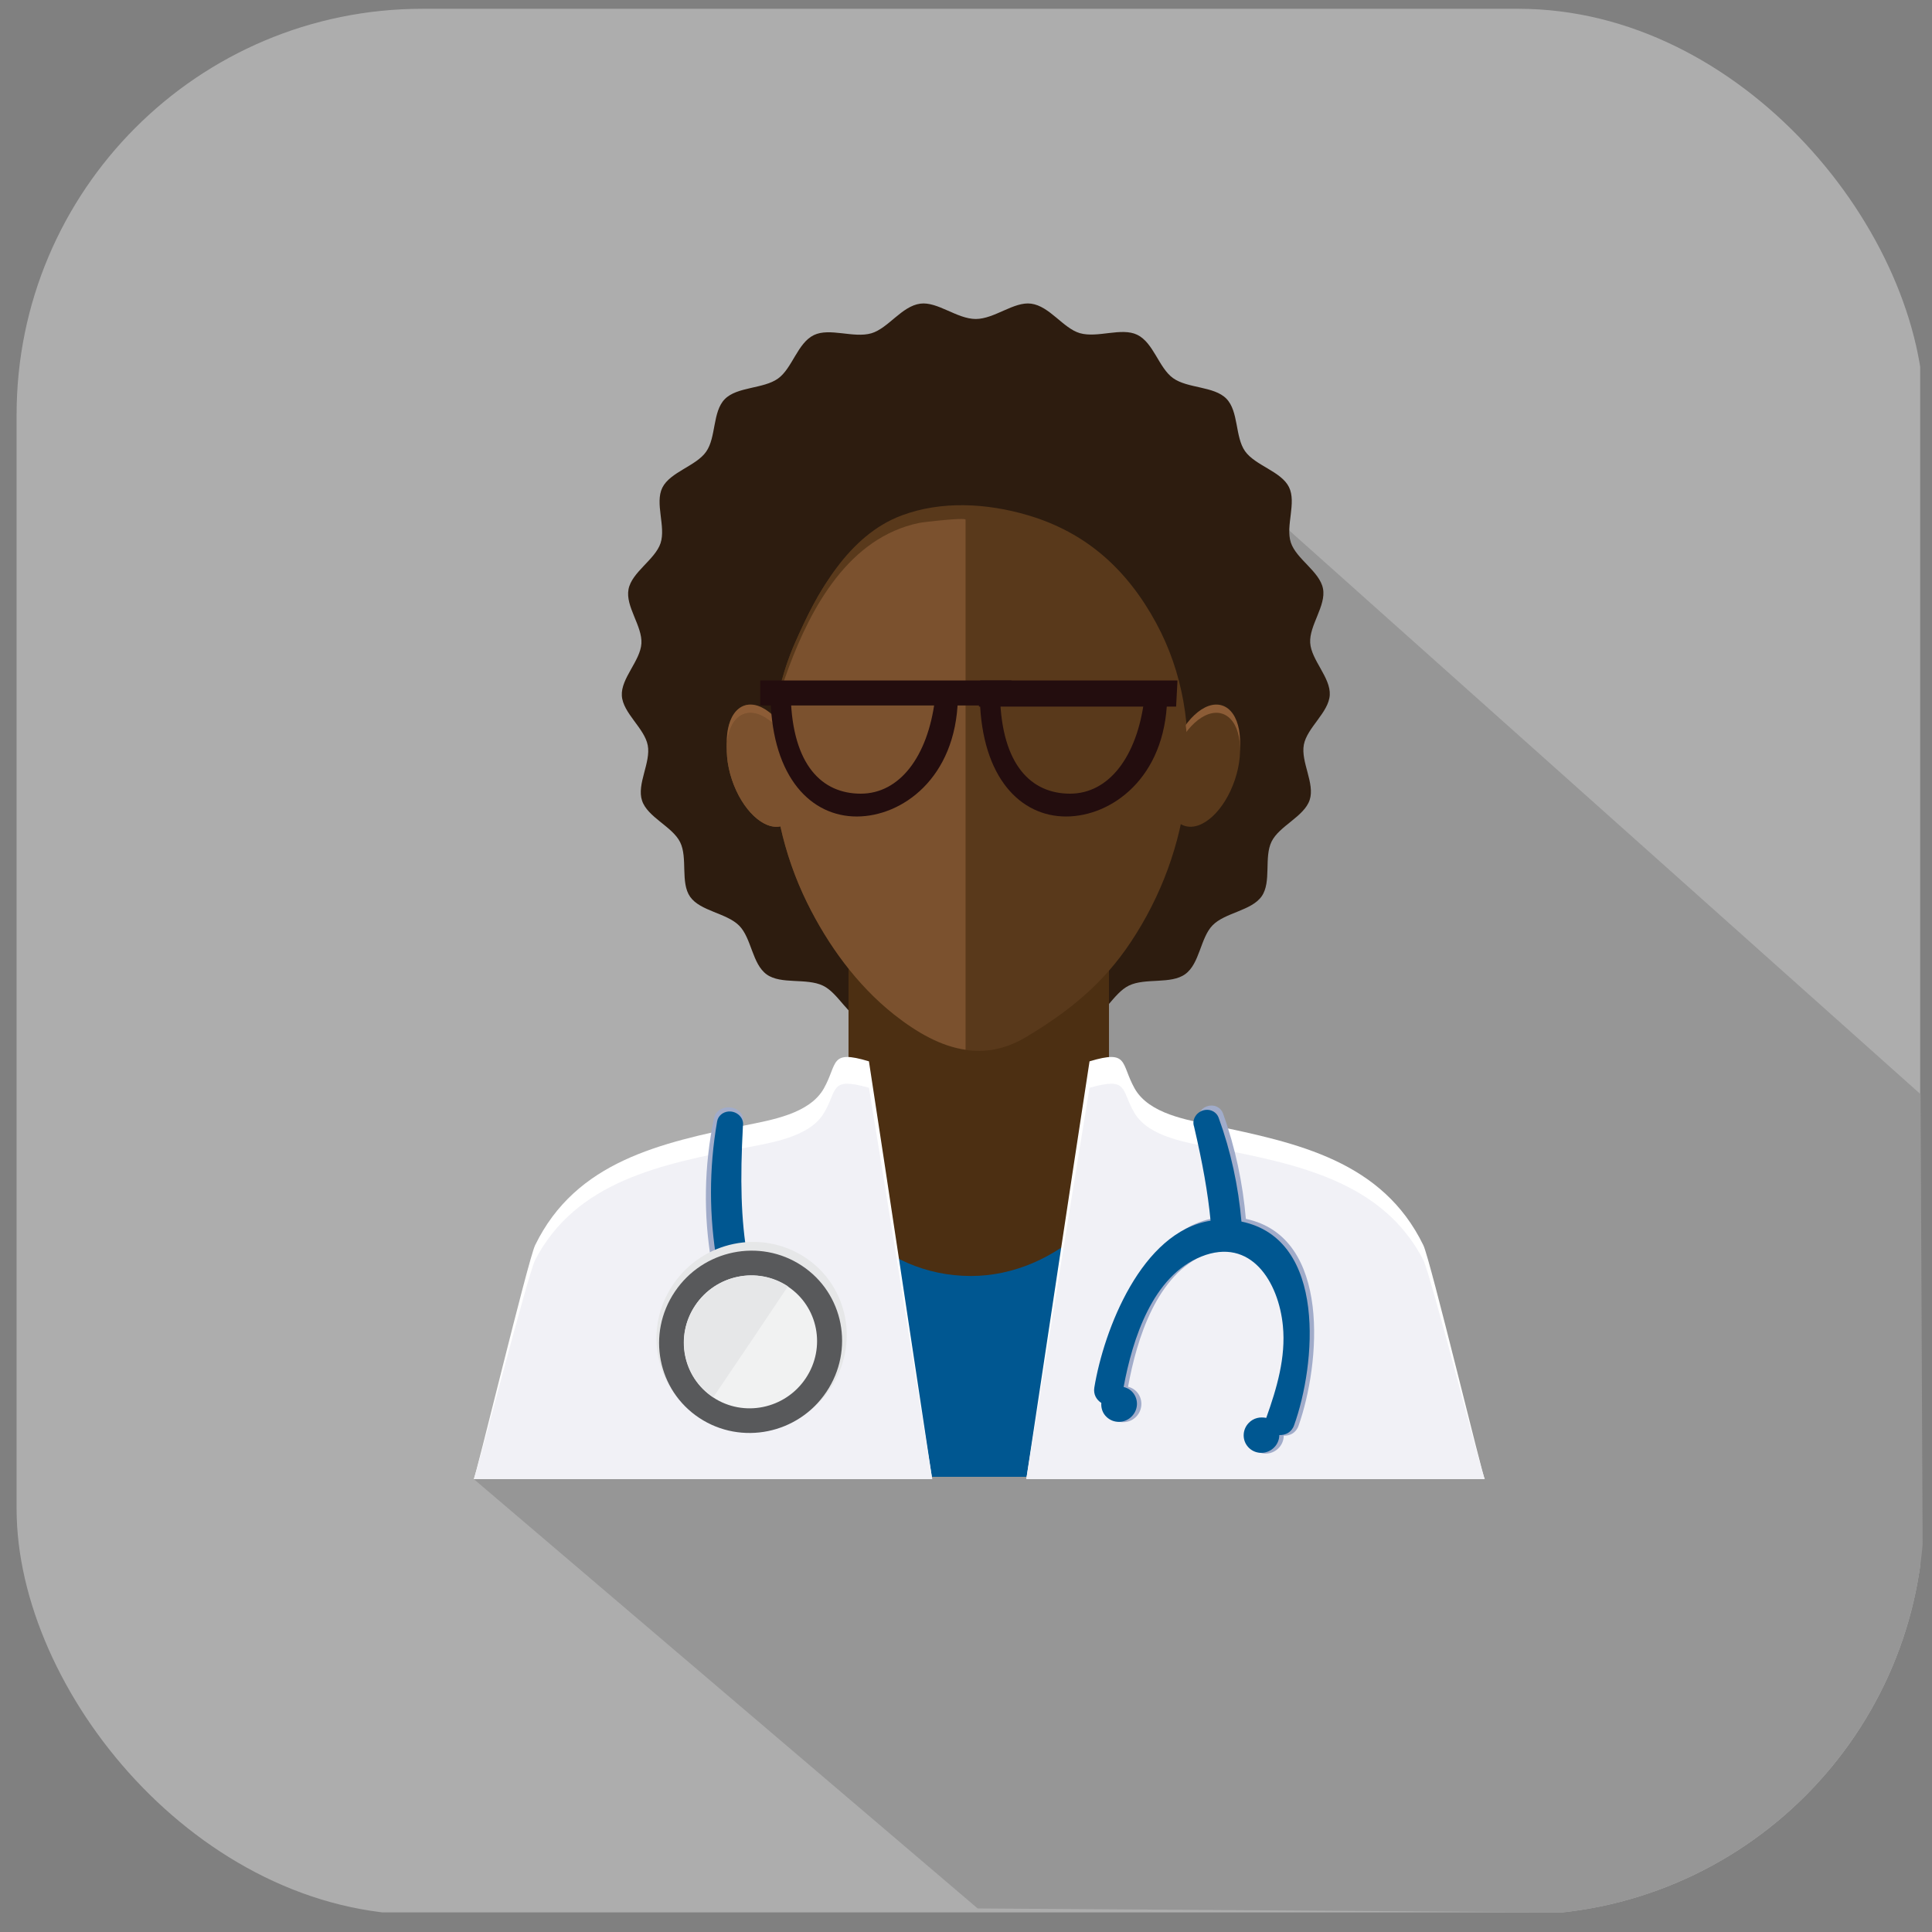<svg width="110" height="110" viewBox="0 0 110 110" fill="none" xmlns="http://www.w3.org/2000/svg">
<rect x="0" y="0" width="110" height="110" fill="#808080" stroke="none"/>
<g clip-path="url(#clip0_1_492)">
<path d="M109.326 0.5H0.945V108.882H109.326V0.5Z" fill="#ADADAD"/>
<path d="M109.344 62.296L63.493 21.352C63.463 21.352 64.589 49.103 61.084 51.458C58.862 52.951 26.962 84.201 26.962 84.201L55.665 108.659L109.561 109.02L109.35 62.296H109.344Z" fill="#969696"/>
<path d="M55.558 18.162C54.486 18.162 53.379 17.157 52.397 17.289C51.343 17.428 50.573 18.692 49.615 18.975C48.604 19.27 47.237 18.644 46.34 19.078C45.407 19.529 45.111 20.968 44.299 21.552C43.468 22.148 41.962 22.01 41.264 22.727C40.559 23.449 40.782 24.9 40.204 25.719C39.632 26.538 38.157 26.869 37.711 27.766C37.272 28.657 37.922 29.982 37.609 30.927C37.296 31.867 35.971 32.571 35.785 33.553C35.598 34.528 36.579 35.642 36.519 36.636C36.459 37.629 35.345 38.622 35.405 39.61C35.465 40.603 36.694 41.458 36.88 42.434C37.067 43.415 36.242 44.644 36.555 45.583C36.868 46.534 38.283 47.058 38.723 47.949C39.169 48.846 38.723 50.249 39.295 51.062C39.873 51.881 41.378 51.983 42.089 52.706C42.793 53.422 42.823 54.886 43.654 55.482C44.467 56.066 45.918 55.668 46.858 56.12C47.755 56.554 48.291 57.914 49.302 58.209C50.254 58.486 51.5 57.649 52.554 57.794C53.535 57.926 54.486 59.064 55.558 59.064C56.63 59.064 57.581 57.926 58.569 57.794C59.623 57.655 60.869 58.486 61.826 58.209C62.838 57.914 63.38 56.547 64.277 56.114C65.21 55.662 66.667 56.054 67.48 55.464C68.311 54.868 68.341 53.398 69.04 52.682C69.744 51.959 71.255 51.857 71.834 51.032C72.406 50.213 71.954 48.816 72.4 47.913C72.839 47.022 74.254 46.492 74.567 45.547C74.88 44.608 74.049 43.379 74.236 42.398C74.423 41.422 75.651 40.567 75.711 39.574C75.771 38.58 74.657 37.587 74.597 36.599C74.537 35.606 75.513 34.486 75.326 33.517C75.139 32.535 73.808 31.837 73.495 30.891C73.182 29.94 73.832 28.621 73.387 27.73C72.941 26.833 71.466 26.508 70.888 25.689C70.31 24.87 70.533 23.419 69.822 22.696C69.118 21.98 67.619 22.124 66.788 21.528C65.975 20.944 65.68 19.511 64.747 19.06C63.849 18.626 62.495 19.258 61.483 18.969C60.532 18.692 59.761 17.428 58.707 17.289C57.726 17.157 56.624 18.162 55.552 18.162H55.558Z" fill="#2D1C0F"/>
<path d="M63.141 52.875H48.311V74.774H63.141V52.875Z" fill="#4C2F12"/>
<path d="M61.83 69.898C60.084 71.59 57.712 72.65 55.285 72.65C52.684 72.65 50.414 71.584 48.77 69.898H40.702V84.084H68.303V69.898H61.83Z" fill="#005791"/>
<path d="M49.468 60.426C47.222 59.752 47.71 60.535 46.909 61.968C46.09 63.425 43.899 63.768 42.423 64.075C37.631 65.075 32.796 66.104 30.465 70.903C30.074 71.71 27.057 84.21 26.973 84.21H53.075C51.877 76.286 50.691 68.356 49.474 60.432L49.468 60.426Z" fill="white"/>
<path d="M62.04 60.426C64.285 59.752 63.798 60.535 64.599 61.968C65.417 63.425 67.609 63.768 69.084 64.075C73.877 65.075 78.712 66.104 81.042 70.903C81.434 71.71 84.45 84.21 84.535 84.21H58.433C59.631 76.286 60.817 68.356 62.033 60.432L62.04 60.426Z" fill="white"/>
<path d="M49.468 61.932C47.222 61.3 47.71 62.034 46.909 63.377C46.09 64.744 43.899 65.063 42.423 65.352C37.631 66.285 32.796 67.255 30.465 71.746C30.074 72.499 27.057 84.21 26.973 84.21H53.075C51.877 76.786 50.691 69.362 49.474 61.938L49.468 61.932Z" fill="#F1F1F6"/>
<path d="M62.04 61.932C64.285 61.3 63.798 62.034 64.599 63.377C65.417 64.744 67.609 65.063 69.084 65.352C73.877 66.285 78.712 67.255 81.042 71.746C81.434 72.499 84.45 84.21 84.535 84.21H58.433C59.631 76.786 60.817 69.362 62.033 61.938L62.04 61.932Z" fill="#F1F1F6"/>
<path d="M65.825 35.469C64.181 32.44 61.863 30.314 58.497 29.327C56.197 28.653 53.62 28.496 51.343 29.345C48.291 30.483 46.508 33.765 45.268 36.583C43.715 40.117 43.679 44.157 44.714 47.836C45.033 48.968 45.449 50.076 45.961 51.136C47.135 53.568 48.791 55.911 50.916 57.621C53.252 59.505 55.751 60.553 58.418 58.927C60.863 57.44 62.808 55.832 64.385 53.412C67.811 48.173 68.889 41.111 65.825 35.469Z" fill="#59391B"/>
<path d="M49.393 30.638C48.635 31.228 47.96 31.945 47.376 32.721C46.569 33.799 46.003 34.979 45.449 36.202C45.124 36.912 44.835 37.617 44.618 38.369C44.534 38.664 43.902 40.615 44.131 40.802C43.517 40.284 42.872 40.013 42.403 40.164C41.409 40.483 41.084 42.193 41.674 43.993C42.246 45.733 43.456 46.907 44.432 46.697C44.763 48.226 45.275 49.725 45.955 51.134C47.129 53.567 48.785 55.909 50.911 57.619C52.729 59.082 54.644 60.04 56.661 59.624V29.085C56.661 28.91 54.168 28.88 53.927 28.892C52.223 28.964 50.694 29.633 49.399 30.644L49.393 30.638Z" fill="#59391B"/>
<path d="M45.263 42.846C45.853 44.646 45.528 46.356 44.534 46.675C43.541 46.995 42.264 45.79 41.674 43.996C41.084 42.196 41.409 40.486 42.403 40.166C43.396 39.847 44.673 41.052 45.263 42.846Z" fill="#8C5C36"/>
<path d="M66.723 42.846C66.133 44.646 66.458 46.356 67.451 46.675C68.445 46.995 69.722 45.79 70.311 43.996C70.902 42.202 70.576 40.486 69.583 40.166C68.59 39.847 67.313 41.052 66.723 42.846Z" fill="#8C5C36"/>
<path d="M65.825 36.027C63.35 31.554 58.245 28.88 53.12 29.609C51.946 29.777 50.098 30.187 49.291 31.144C47.834 32.86 46.533 34.721 45.811 36.027C43.167 40.796 43.613 46.613 45.961 51.4C47.135 53.784 48.791 56.084 50.917 57.764C53.253 59.612 55.752 60.642 58.419 59.046C60.864 57.583 62.809 56.012 64.386 53.633C67.812 48.491 68.89 41.567 65.825 36.027Z" fill="#59391B"/>
<path d="M54.975 29.589C54.975 29.445 52.542 29.727 52.319 29.776C48.352 30.607 46.196 34.538 44.901 38.025C44.757 38.404 43.806 40.999 44.131 41.264C43.517 40.758 42.872 40.487 42.403 40.638C41.409 40.951 41.084 42.631 41.674 44.395C42.246 46.099 43.456 47.255 44.432 47.05C44.763 48.556 45.275 50.025 45.955 51.404C47.129 53.788 48.785 56.088 50.911 57.768C52.217 58.798 53.566 59.562 54.975 59.767V29.589Z" fill="#7B512E"/>
<path d="M45.263 43.265C45.853 45.029 45.528 46.709 44.534 47.022C43.541 47.335 42.264 46.155 41.674 44.391C41.084 42.626 41.409 40.946 42.403 40.633C43.396 40.32 44.673 41.5 45.263 43.265Z" fill="#7B512E"/>
<path d="M66.723 43.265C66.133 45.029 66.458 46.709 67.451 47.022C68.445 47.335 69.722 46.155 70.311 44.391C70.902 42.626 70.576 40.946 69.583 40.633C68.59 40.32 67.313 41.5 66.723 43.265Z" fill="#59391B"/>
<path d="M44.553 79.807C44.155 80.036 43.649 79.945 43.433 79.596C40.494 74.809 39.507 69.137 40.657 63.64C40.723 63.321 41.03 63.08 41.404 63.05C41.957 63.008 42.397 63.423 42.301 63.875C41.819 70.143 42.331 73.075 44.896 78.813C45.094 79.138 44.944 79.578 44.547 79.801L44.553 79.807Z" fill="#A1ACCA"/>
<path d="M44.557 79.751C44.208 79.968 43.75 79.871 43.557 79.528C40.86 74.789 39.891 69.22 40.83 63.849C40.884 63.536 41.155 63.307 41.486 63.283C41.98 63.253 42.377 63.668 42.299 64.102C41.974 70.237 42.474 73.115 44.858 78.781C45.039 79.1 44.912 79.528 44.563 79.745L44.557 79.751Z" fill="#005791"/>
<path d="M38.312 73.152C36.633 75.645 37.271 78.993 39.745 80.624C42.22 82.256 45.592 81.564 47.272 79.065C48.952 76.566 48.314 73.224 45.839 71.593C43.364 69.961 39.992 70.653 38.312 73.152Z" fill="#E6E7E8"/>
<path d="M46.06 78.266C44.831 80.084 42.381 80.59 40.574 79.397C38.774 78.205 38.304 75.773 39.527 73.954C40.749 72.136 43.206 71.63 45.012 72.822C46.812 74.014 47.282 76.447 46.06 78.266Z" fill="#E6E7E8"/>
<path d="M42.947 75.899L40.574 79.397C38.774 78.205 38.304 75.773 39.527 73.954C40.749 72.136 43.206 71.63 45.012 72.822L42.947 75.899Z" fill="#E6E7E8"/>
<path d="M38.422 73.545C36.808 75.941 37.434 79.162 39.819 80.734C42.203 82.305 45.442 81.649 47.05 79.253C48.664 76.856 48.038 73.635 45.653 72.063C43.269 70.486 40.029 71.148 38.422 73.545Z" fill="#58595B"/>
<path d="M45.87 78.482C44.696 80.228 42.336 80.71 40.601 79.56C38.867 78.41 38.41 76.068 39.584 74.322C40.758 72.575 43.118 72.094 44.852 73.244C46.587 74.394 47.044 76.736 45.87 78.482Z" fill="#F1F2F2"/>
<path d="M42.881 76.195L40.611 79.555C38.877 78.405 38.419 76.063 39.594 74.317C40.768 72.57 43.128 72.089 44.862 73.239L42.881 76.195Z" fill="#E6E7E8"/>
<path d="M70.935 69.404C70.76 67.363 70.333 65.34 69.634 63.395C69.526 63.094 69.219 62.908 68.894 62.95C68.406 63.004 68.087 63.492 68.237 63.913C68.719 66.014 69.026 67.737 69.177 69.35C65.239 69.977 63.101 75.66 62.559 78.99C62.493 79.394 62.686 79.707 62.957 79.881C62.933 80.176 63.029 80.477 63.258 80.694C63.661 81.086 64.306 81.061 64.697 80.652C65.088 80.243 65.082 79.592 64.679 79.201C64.546 79.075 64.39 78.996 64.227 78.954C64.733 76.178 65.877 72.535 68.647 71.416C71.483 70.272 73.054 72.891 73.295 75.426C73.47 77.244 72.946 79.038 72.35 80.73C72.35 80.736 72.35 80.742 72.35 80.748C72.001 80.658 71.615 80.748 71.35 81.031C70.959 81.441 70.965 82.091 71.368 82.483C71.772 82.874 72.416 82.85 72.808 82.44C72.994 82.242 73.091 81.989 73.091 81.742C73.434 81.754 73.789 81.591 73.933 81.176C75.162 77.708 75.842 70.428 70.935 69.398V69.404Z" fill="#A1ACCA"/>
<path d="M70.683 69.55C70.508 67.539 70.081 65.546 69.382 63.632C69.274 63.337 68.967 63.156 68.642 63.192C68.154 63.246 67.835 63.728 67.985 64.143C68.467 66.209 68.774 67.913 68.925 69.502C64.987 70.123 62.849 75.722 62.307 78.998C62.241 79.395 62.434 79.702 62.705 79.877C62.681 80.166 62.777 80.467 63.006 80.678C63.409 81.063 64.053 81.045 64.445 80.635C64.836 80.232 64.83 79.594 64.427 79.208C64.294 79.082 64.138 79.01 63.975 78.968C64.481 76.234 65.625 72.645 68.395 71.543C71.231 70.412 72.802 73.001 73.043 75.493C73.218 77.282 72.694 79.052 72.098 80.72C72.098 80.726 72.098 80.732 72.098 80.738C71.749 80.647 71.363 80.738 71.098 81.015C70.707 81.418 70.713 82.056 71.116 82.442C71.52 82.827 72.164 82.809 72.555 82.4C72.742 82.207 72.838 81.954 72.838 81.707C73.182 81.719 73.537 81.557 73.681 81.147C74.91 77.733 75.59 70.562 70.683 69.55Z" fill="#005791"/>
<path d="M53.229 39.853C52.82 43.074 51.224 45.188 49.008 45.188C46.792 45.188 45.13 43.556 45.022 39.678L43.872 39.793C43.986 44.303 46.202 46.488 48.779 46.488C51.356 46.488 54.421 44.309 54.536 39.793L53.235 39.853H53.229Z" fill="#230D0E"/>
<path d="M65.145 39.853C64.736 43.074 63.14 45.188 60.925 45.188C58.709 45.188 57.047 43.556 56.938 39.678L55.788 39.793C55.903 44.303 58.119 46.488 60.696 46.488C63.273 46.488 66.338 44.309 66.452 39.793L65.151 39.853H65.145Z" fill="#230D0E"/>
<path d="M57.586 38.744H43.285V40.165H57.586V38.744Z" fill="#230D0E"/>
<path d="M66.963 40.231H55.734L55.812 38.744H67.041L66.963 40.231Z" fill="#230D0E"/>
</g>
<defs>
<clipPath id="clip0_1_492">
<rect x="0.945" y="0.5" width="108.61" height="108.52" rx="23.109" fill="white"/>
</clipPath>
</defs>
</svg>

